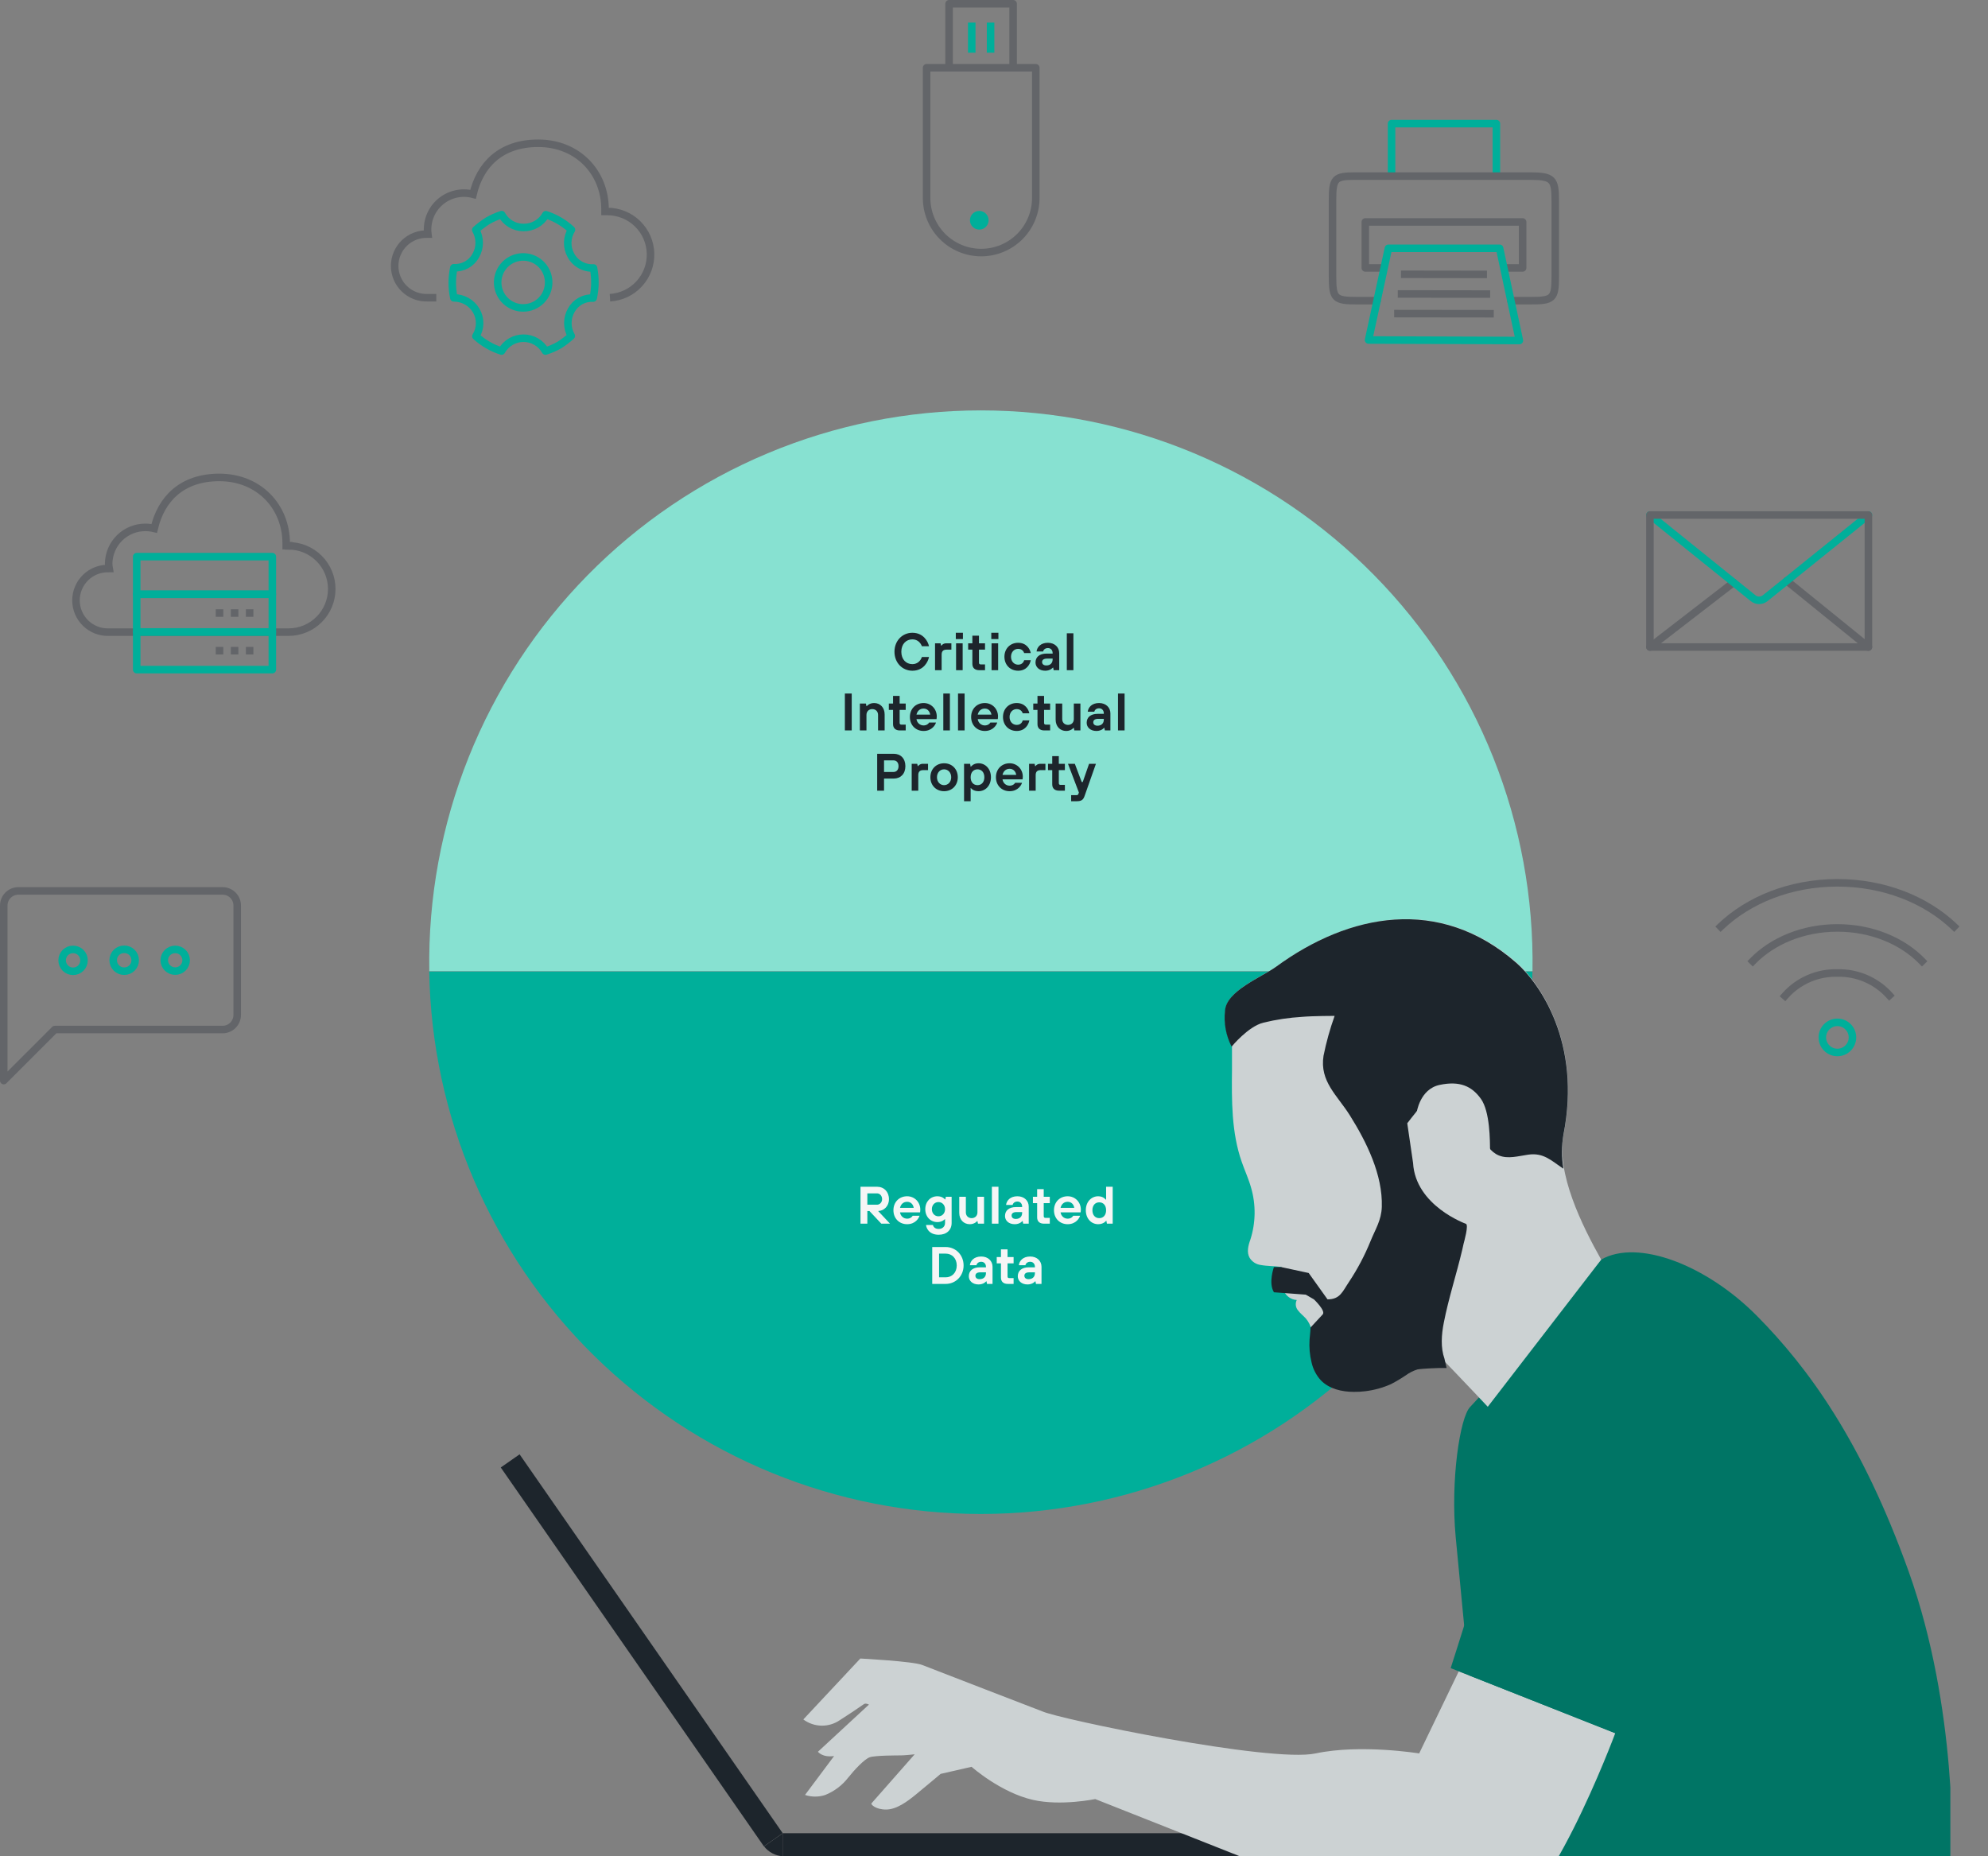 <svg width="528" height="493" viewBox="0 0 528 493" fill="none" xmlns="http://www.w3.org/2000/svg">
<rect x="0" y="0" width="528" height="493" fill="#808080" stroke="none"/>
<path d="M407 258C406.365 296.435 390.651 333.081 363.246 360.037C335.841 386.993 298.94 402.099 260.5 402.099C222.06 402.099 185.159 386.993 157.754 360.037C130.349 333.081 114.635 296.435 114 258H407Z" fill="#00AF9A"/>
<path d="M114.02 257.941C113.699 238.498 117.251 219.187 124.469 201.131C131.687 183.075 142.427 166.637 156.062 152.774C169.698 138.911 185.957 127.901 203.891 120.386C221.824 112.871 241.075 109 260.52 109C279.965 109 299.216 112.871 317.149 120.386C335.083 127.901 351.342 138.911 364.978 152.774C378.613 166.637 389.353 183.075 396.571 201.131C403.789 219.187 407.341 238.498 407.02 257.941H114.02Z" fill="#87E1D1"/>
<path d="M228.542 325H230.362V321.64H230.922L234.072 325H236.382L233.232 321.64C234.772 321.57 236.102 320.38 236.102 318.49C236.102 316.53 234.772 315.2 233.022 315.2H228.542V325ZM230.362 319.96V316.95H232.952C233.652 316.95 234.282 317.58 234.282 318.49C234.282 319.33 233.652 319.96 232.952 319.96H230.362ZM240.929 325.14C243.169 325.14 244.079 323.46 244.219 322.9H242.399C242.259 323.18 241.769 323.67 240.929 323.67C239.949 323.67 239.179 322.97 239.039 321.99H244.359C244.359 321.99 244.429 321.71 244.429 321.29C244.429 319.26 242.889 317.72 240.929 317.72C238.829 317.72 237.289 319.26 237.289 321.43C237.289 323.6 238.829 325.14 240.929 325.14ZM239.039 320.8C239.249 319.89 239.879 319.19 240.929 319.19C241.909 319.19 242.539 319.89 242.679 320.8H239.039ZM249.317 327.94C251.417 327.94 252.747 326.68 252.747 324.804V317.86H251.207L251.067 318.56H250.997C250.997 318.56 250.367 317.72 248.967 317.72C247.147 317.72 245.747 319.12 245.747 321.15C245.747 323.18 247.147 324.58 248.967 324.58C250.297 324.58 250.927 323.81 250.927 323.81H250.997V324.79C250.997 325.77 250.297 326.4 249.317 326.4C248.197 326.4 247.847 325.7 247.777 325.35H245.957C245.957 325.84 246.517 327.94 249.317 327.94ZM249.247 323.04C248.267 323.04 247.497 322.27 247.497 321.15C247.497 320.03 248.267 319.26 249.247 319.26C250.227 319.26 250.997 320.03 250.997 321.15C250.997 322.27 250.227 323.04 249.247 323.04ZM257.573 325.14C258.903 325.14 259.533 324.3 259.533 324.3H259.603L259.743 325H261.353V317.86H259.603V321.99C259.603 322.9 258.973 323.53 258.063 323.53C257.153 323.53 256.523 322.9 256.523 321.99V317.86H254.773V322.13C254.773 323.95 255.963 325.14 257.573 325.14ZM263.438 325H265.188V315.2H263.438V325ZM269.513 325.14C270.913 325.14 271.543 324.3 271.543 324.3H271.613L271.753 325H273.223V320.45C273.223 318.91 272.033 317.72 270.213 317.72C268.323 317.72 267.343 318.84 267.203 320.03H268.953C269.023 319.61 269.443 319.12 270.213 319.12C270.983 319.12 271.473 319.68 271.473 320.45V320.59H269.863C267.903 320.59 266.923 321.57 266.923 322.97C266.923 324.16 267.903 325.14 269.513 325.14ZM269.793 323.74C269.093 323.74 268.673 323.39 268.673 322.83C268.673 322.27 269.093 321.92 270.003 321.92H271.473V322.13C271.473 323.11 270.843 323.74 269.793 323.74ZM277.277 325H278.817V323.46H277.697C277.347 323.46 277.207 323.32 277.207 322.97V319.54H278.817V317.86H277.207V315.83H275.457V317.86H274.337V319.54H275.457V323.32C275.457 324.37 276.087 325 277.277 325ZM283.569 325.14C285.809 325.14 286.719 323.46 286.859 322.9H285.039C284.899 323.18 284.409 323.67 283.569 323.67C282.589 323.67 281.819 322.97 281.679 321.99H286.999C286.999 321.99 287.069 321.71 287.069 321.29C287.069 319.26 285.529 317.72 283.569 317.72C281.469 317.72 279.929 319.26 279.929 321.43C279.929 323.6 281.469 325.14 283.569 325.14ZM281.679 320.8C281.889 319.89 282.519 319.19 283.569 319.19C284.549 319.19 285.179 319.89 285.319 320.8H281.679ZM291.676 325.14C293.146 325.14 293.776 324.23 293.776 324.23H293.846L293.986 325H295.526V315.2H293.776V318.63H293.706C293.706 318.63 293.076 317.72 291.676 317.72C289.856 317.72 288.386 319.19 288.386 321.43C288.386 323.67 289.856 325.14 291.676 325.14ZM291.956 323.53C290.906 323.53 290.136 322.76 290.136 321.43C290.136 320.1 290.906 319.33 291.956 319.33C293.006 319.33 293.776 320.1 293.776 321.43C293.776 322.76 293.006 323.53 291.956 323.53ZM247.595 341H251.165C253.825 341 255.925 338.9 255.925 336.1C255.925 333.3 253.825 331.2 251.165 331.2H247.595V341ZM249.415 339.25V332.95H251.165C252.845 332.95 254.105 334.21 254.105 336.1C254.105 337.99 252.845 339.25 251.165 339.25H249.415ZM259.903 341.14C261.303 341.14 261.933 340.3 261.933 340.3H262.003L262.143 341H263.613V336.45C263.613 334.91 262.423 333.72 260.603 333.72C258.713 333.72 257.733 334.84 257.593 336.03H259.343C259.413 335.61 259.833 335.12 260.603 335.12C261.373 335.12 261.863 335.68 261.863 336.45V336.59H260.253C258.293 336.59 257.313 337.57 257.313 338.97C257.313 340.16 258.293 341.14 259.903 341.14ZM260.183 339.74C259.483 339.74 259.063 339.39 259.063 338.83C259.063 338.27 259.483 337.92 260.393 337.92H261.863V338.13C261.863 339.11 261.233 339.74 260.183 339.74ZM267.666 341H269.206V339.46H268.086C267.736 339.46 267.596 339.32 267.596 338.97V335.54H269.206V333.86H267.596V331.83H265.846V333.86H264.726V335.54H265.846V339.32C265.846 340.37 266.476 341 267.666 341ZM272.908 341.14C274.308 341.14 274.938 340.3 274.938 340.3H275.008L275.148 341H276.618V336.45C276.618 334.91 275.428 333.72 273.608 333.72C271.718 333.72 270.738 334.84 270.598 336.03H272.348C272.418 335.61 272.838 335.12 273.608 335.12C274.378 335.12 274.868 335.68 274.868 336.45V336.59H273.258C271.298 336.59 270.318 337.57 270.318 338.97C270.318 340.16 271.298 341.14 272.908 341.14ZM273.188 339.74C272.488 339.74 272.068 339.39 272.068 338.83C272.068 338.27 272.488 337.92 273.398 337.92H274.868V338.13C274.868 339.11 274.238 339.74 273.188 339.74Z" fill="#F5F6F6"/>
<path d="M242.326 178.14C245.406 178.14 246.526 175.62 246.736 174.5H244.846C244.566 175.34 243.796 176.39 242.326 176.39C240.646 176.39 239.386 175.13 239.386 173.1C239.386 171.07 240.646 169.81 242.326 169.81C243.796 169.81 244.566 170.86 244.846 171.63H246.736C246.456 170.3 245.196 168.06 242.326 168.06C239.666 168.06 237.566 170.16 237.566 173.1C237.566 176.04 239.666 178.14 242.326 178.14ZM248.341 178H250.091V173.87C250.091 172.96 250.511 172.54 251.421 172.54H252.681V170.86H251.281C250.441 170.86 250.021 171.49 250.021 171.49H249.951L249.811 170.86H248.341V178ZM253.927 178H255.677V170.86H253.927V178ZM253.857 169.74H255.747V168.06H253.857V169.74ZM260.076 178H261.616V176.46H260.496C260.146 176.46 260.006 176.32 260.006 175.97V172.54H261.616V170.86H260.006V168.83H258.256V170.86H257.136V172.54H258.256V176.32C258.256 177.37 258.886 178 260.076 178ZM263.351 178H265.101V170.86H263.351V178ZM263.281 169.74H265.171V168.06H263.281V169.74ZM270.409 178.14C272.649 178.14 273.559 176.46 273.769 175.34H272.019C271.879 175.83 271.459 176.53 270.409 176.53C269.359 176.53 268.519 175.69 268.519 174.43C268.519 173.17 269.359 172.33 270.409 172.33C271.459 172.33 271.879 173.03 272.019 173.45H273.769C273.559 172.4 272.649 170.72 270.409 170.72C268.309 170.72 266.769 172.26 266.769 174.43C266.769 176.6 268.309 178.14 270.409 178.14ZM277.612 178.14C279.012 178.14 279.642 177.3 279.642 177.3H279.712L279.852 178H281.322V173.45C281.322 171.91 280.132 170.72 278.312 170.72C276.422 170.72 275.442 171.84 275.302 173.03H277.052C277.122 172.61 277.542 172.12 278.312 172.12C279.082 172.12 279.572 172.68 279.572 173.45V173.59H277.962C276.002 173.59 275.022 174.57 275.022 175.97C275.022 177.16 276.002 178.14 277.612 178.14ZM277.892 176.74C277.192 176.74 276.772 176.39 276.772 175.83C276.772 175.27 277.192 174.92 278.102 174.92H279.572V175.13C279.572 176.11 278.942 176.74 277.892 176.74ZM283.339 178H285.089V168.2H283.339V178ZM224.392 194H226.212V184.2H224.392V194ZM228.376 194H230.126V189.87C230.126 188.96 230.756 188.33 231.666 188.33C232.576 188.33 233.206 188.96 233.206 189.87V194H234.956V189.73C234.956 187.91 233.766 186.72 232.156 186.72C230.826 186.72 230.196 187.56 230.196 187.56H230.126L229.986 186.86H228.376V194ZM239.009 194H240.549V192.46H239.429C239.079 192.46 238.939 192.32 238.939 191.97V188.54H240.549V186.86H238.939V184.83H237.189V186.86H236.069V188.54H237.189V192.32C237.189 193.37 237.819 194 239.009 194ZM245.301 194.14C247.541 194.14 248.451 192.46 248.591 191.9H246.771C246.631 192.18 246.141 192.67 245.301 192.67C244.321 192.67 243.551 191.97 243.411 190.99H248.731C248.731 190.99 248.801 190.71 248.801 190.29C248.801 188.26 247.261 186.72 245.301 186.72C243.201 186.72 241.661 188.26 241.661 190.43C241.661 192.6 243.201 194.14 245.301 194.14ZM243.411 189.8C243.621 188.89 244.251 188.19 245.301 188.19C246.281 188.19 246.911 188.89 247.051 189.8H243.411ZM250.538 194H252.288V184.2H250.538V194ZM254.443 194H256.193V184.2H254.443V194ZM261.569 194.14C263.809 194.14 264.719 192.46 264.859 191.9H263.039C262.899 192.18 262.409 192.67 261.569 192.67C260.589 192.67 259.819 191.97 259.679 190.99H264.999C264.999 190.99 265.069 190.71 265.069 190.29C265.069 188.26 263.529 186.72 261.569 186.72C259.469 186.72 257.929 188.26 257.929 190.43C257.929 192.6 259.469 194.14 261.569 194.14ZM259.679 189.8C259.889 188.89 260.519 188.19 261.569 188.19C262.549 188.19 263.179 188.89 263.319 189.8H259.679ZM270.026 194.14C272.266 194.14 273.176 192.46 273.386 191.34H271.636C271.496 191.83 271.076 192.53 270.026 192.53C268.976 192.53 268.136 191.69 268.136 190.43C268.136 189.17 268.976 188.33 270.026 188.33C271.076 188.33 271.496 189.03 271.636 189.45H273.386C273.176 188.4 272.266 186.72 270.026 186.72C267.926 186.72 266.386 188.26 266.386 190.43C266.386 192.6 267.926 194.14 270.026 194.14ZM277.369 194H278.909V192.46H277.789C277.439 192.46 277.299 192.32 277.299 191.97V188.54H278.909V186.86H277.299V184.83H275.549V186.86H274.429V188.54H275.549V192.32C275.549 193.37 276.179 194 277.369 194ZM283.171 194.14C284.501 194.14 285.131 193.3 285.131 193.3H285.201L285.341 194H286.951V186.86H285.201V190.99C285.201 191.9 284.571 192.53 283.661 192.53C282.751 192.53 282.121 191.9 282.121 190.99V186.86H280.371V191.13C280.371 192.95 281.561 194.14 283.171 194.14ZM291.205 194.14C292.605 194.14 293.235 193.3 293.235 193.3H293.305L293.445 194H294.915V189.45C294.915 187.91 293.725 186.72 291.905 186.72C290.015 186.72 289.035 187.84 288.895 189.03H290.645C290.715 188.61 291.135 188.12 291.905 188.12C292.675 188.12 293.165 188.68 293.165 189.45V189.59H291.555C289.595 189.59 288.615 190.57 288.615 191.97C288.615 193.16 289.595 194.14 291.205 194.14ZM291.485 192.74C290.785 192.74 290.365 192.39 290.365 191.83C290.365 191.27 290.785 190.92 291.695 190.92H293.165V191.13C293.165 192.11 292.535 192.74 291.485 192.74ZM296.933 194H298.683V184.2H296.933V194ZM232.975 210H234.795V206.78H237.385C239.205 206.78 240.465 205.52 240.465 203.49C240.465 201.46 239.205 200.2 237.385 200.2H232.975V210ZM234.795 205.03V201.95H237.315C238.085 201.95 238.645 202.51 238.645 203.49C238.645 204.47 238.085 205.03 237.315 205.03H234.795ZM242.14 210H243.89V205.87C243.89 204.96 244.31 204.54 245.22 204.54H246.48V202.86H245.08C244.24 202.86 243.82 203.49 243.82 203.49H243.75L243.61 202.86H242.14V210ZM250.744 210.14C252.844 210.14 254.384 208.6 254.384 206.43C254.384 204.26 252.844 202.72 250.744 202.72C248.644 202.72 247.104 204.26 247.104 206.43C247.104 208.6 248.644 210.14 250.744 210.14ZM250.744 208.53C249.694 208.53 248.854 207.69 248.854 206.43C248.854 205.17 249.694 204.33 250.744 204.33C251.794 204.33 252.634 205.17 252.634 206.43C252.634 207.69 251.794 208.53 250.744 208.53ZM256.048 212.8H257.798V209.3H257.868C257.868 209.3 258.428 210.14 259.898 210.14C261.718 210.14 263.188 208.67 263.188 206.43C263.188 204.19 261.718 202.72 259.898 202.72C258.498 202.72 257.868 203.63 257.868 203.63H257.798L257.658 202.86H256.048V212.8ZM259.618 208.53C258.568 208.53 257.798 207.76 257.798 206.43C257.798 205.1 258.568 204.33 259.618 204.33C260.668 204.33 261.438 205.1 261.438 206.43C261.438 207.76 260.668 208.53 259.618 208.53ZM268.152 210.14C270.392 210.14 271.302 208.46 271.442 207.9H269.622C269.482 208.18 268.992 208.67 268.152 208.67C267.172 208.67 266.402 207.97 266.262 206.99H271.582C271.582 206.99 271.652 206.71 271.652 206.29C271.652 204.26 270.112 202.72 268.152 202.72C266.052 202.72 264.512 204.26 264.512 206.43C264.512 208.6 266.052 210.14 268.152 210.14ZM266.262 205.8C266.472 204.89 267.102 204.19 268.152 204.19C269.132 204.19 269.762 204.89 269.902 205.8H266.262ZM273.319 210H275.069V205.87C275.069 204.96 275.489 204.54 276.399 204.54H277.659V202.86H276.259C275.419 202.86 274.999 203.49 274.999 203.49H274.929L274.789 202.86H273.319V210ZM281.286 210H282.826V208.46H281.706C281.356 208.46 281.216 208.32 281.216 207.97V204.54H282.826V202.86H281.216V200.83H279.466V202.86H278.346V204.54H279.466V208.32C279.466 209.37 280.096 210 281.286 210ZM284.491 212.8H285.961C287.291 212.8 287.711 212.38 288.061 211.4L291.071 202.86H289.251L287.571 207.69H287.291L285.471 202.86H283.651L286.549 210.49L286.423 210.84C286.353 211.05 286.241 211.19 285.891 211.19H284.491V212.8Z" fill="#1D252C"/>
<path d="M16.5 255.05C16.499 254.668 16.573 254.29 16.719 253.938C16.865 253.585 17.08 253.265 17.351 252.996C17.621 252.728 17.943 252.515 18.296 252.372C18.65 252.228 19.029 252.156 19.41 252.16C19.791 252.157 20.168 252.23 20.521 252.374C20.873 252.519 21.193 252.731 21.463 253C21.733 253.269 21.946 253.588 22.092 253.94C22.237 254.292 22.311 254.669 22.31 255.05C22.314 255.433 22.242 255.813 22.098 256.168C21.954 256.522 21.741 256.845 21.471 257.117C21.201 257.388 20.88 257.604 20.526 257.75C20.172 257.897 19.793 257.971 19.41 257.97V257.97C19.027 257.971 18.647 257.897 18.293 257.75C17.938 257.604 17.616 257.389 17.346 257.117C17.075 256.846 16.861 256.523 16.716 256.168C16.571 255.813 16.497 255.433 16.5 255.05Z" stroke="#00AF9A" stroke-width="2" stroke-miterlimit="10"/>
<path d="M30.06 255.05C30.054 254.663 30.127 254.28 30.273 253.921C30.419 253.563 30.636 253.238 30.91 252.966C31.184 252.693 31.511 252.479 31.87 252.335C32.229 252.192 32.613 252.122 33 252.13V252.13C33.381 252.126 33.759 252.198 34.112 252.342C34.465 252.485 34.786 252.698 35.056 252.967C35.326 253.236 35.539 253.556 35.684 253.909C35.829 254.261 35.903 254.639 35.9 255.02V255.02C35.904 255.403 35.832 255.783 35.688 256.138C35.544 256.492 35.33 256.815 35.061 257.087C34.791 257.358 34.47 257.574 34.116 257.72C33.762 257.867 33.383 257.941 33 257.94V257.94C32.617 257.945 32.236 257.875 31.88 257.732C31.524 257.589 31.2 257.377 30.927 257.108C30.654 256.84 30.436 256.519 30.287 256.166C30.138 255.813 30.061 255.433 30.06 255.05V255.05Z" stroke="#00AF9A" stroke-width="2" stroke-miterlimit="10"/>
<path d="M43.62 255.05C43.619 254.668 43.693 254.29 43.839 253.938C43.985 253.585 44.2 253.265 44.471 252.996C44.741 252.728 45.063 252.515 45.416 252.372C45.77 252.228 46.149 252.156 46.53 252.16C47.292 252.152 48.026 252.446 48.572 252.979C49.117 253.511 49.43 254.238 49.44 255V255C49.443 255.383 49.369 255.764 49.224 256.118C49.079 256.473 48.865 256.796 48.594 257.067C48.324 257.339 48.002 257.554 47.648 257.7C47.293 257.847 46.913 257.921 46.53 257.92C45.764 257.923 45.029 257.623 44.484 257.085C43.938 256.547 43.628 255.816 43.62 255.05V255.05Z" stroke="#00AF9A" stroke-width="2" stroke-miterlimit="10"/>
<path d="M63 269.57C62.997 270.597 62.587 271.582 61.86 272.307C61.133 273.033 60.147 273.44 59.12 273.44H14.56L1 287V240.5C1 239.471 1.409 238.484 2.136 237.756C2.864 237.029 3.851 236.62 4.88 236.62H59.12C59.63 236.62 60.136 236.721 60.607 236.916C61.078 237.112 61.507 237.399 61.867 237.76C62.227 238.121 62.513 238.55 62.708 239.022C62.902 239.494 63.001 240 63 240.51V269.57Z" stroke="#636569" stroke-width="2" stroke-linejoin="round"/>
<path d="M76.65 144.93C76.43 144.93 76.22 144.93 76.01 144.93C76.01 144.72 76.01 144.51 76.01 144.29C76.01 134.63 68.85 126.8 58.25 126.8C48.25 126.8 42.78 132.59 40.96 140.35C40.203 140.17 39.428 140.076 38.65 140.07C37.373 140.061 36.108 140.303 34.925 140.783C33.742 141.263 32.665 141.971 31.756 142.867C30.847 143.763 30.123 144.83 29.627 146.006C29.13 147.181 28.869 148.444 28.86 149.72C28.878 150.149 28.924 150.577 29 151H28.92C27.786 150.961 26.657 151.151 25.598 151.557C24.539 151.964 23.573 152.58 22.758 153.368C21.942 154.156 21.294 155.1 20.851 156.144C20.407 157.188 20.179 158.311 20.179 159.445C20.179 160.579 20.407 161.702 20.851 162.746C21.294 163.79 21.942 164.734 22.758 165.522C23.573 166.31 24.539 166.926 25.598 167.333C26.657 167.739 27.786 167.929 28.92 167.89H76.65C79.689 167.89 82.604 166.683 84.753 164.533C86.903 162.384 88.11 159.469 88.11 156.43C88.11 153.391 86.903 150.476 84.753 148.327C82.604 146.177 79.689 144.97 76.65 144.97V144.93Z" stroke="#636569" stroke-width="2" stroke-miterlimit="10"/>
<path d="M72.33 157.84H36.31V167.84H72.33V157.84Z" stroke="#00AF9A" stroke-width="2" stroke-linejoin="round"/>
<path d="M72.33 147.84H36.31V157.84H72.33V147.84Z" stroke="#00AF9A" stroke-width="2" stroke-linejoin="round"/>
<path d="M72.33 167.85H36.31V177.85H72.33V167.85Z" stroke="#00AF9A" stroke-width="2" stroke-linejoin="round"/>
<path d="M67.3 161.82H65.3V163.82H67.3V161.82Z" fill="#636569"/>
<path d="M63.31 161.82H61.31V163.82H63.31V161.82Z" fill="#636569"/>
<path d="M59.31 161.82H57.31V163.82H59.31V161.82Z" fill="#636569"/>
<path d="M67.3 171.82H65.3V173.82H67.3V171.82Z" fill="#636569"/>
<path d="M63.31 171.82H61.31V173.82H63.31V171.82Z" fill="#636569"/>
<path d="M59.31 171.82H57.31V173.82H59.31V171.82Z" fill="#636569"/>
<path d="M162 79.07C164.975 78.894 167.764 77.566 169.777 75.368C171.789 73.169 172.866 70.274 172.778 67.295C172.691 64.316 171.447 61.488 169.31 59.411C167.172 57.334 164.31 56.172 161.33 56.17C161.11 56.17 160.9 56.17 160.69 56.17C160.69 55.96 160.69 55.75 160.69 55.54C160.69 45.88 153.53 38.05 142.93 38.05C132.93 38.05 127.46 43.84 125.64 51.6C124.111 51.202 122.509 51.186 120.972 51.552C119.436 51.918 118.013 52.656 116.828 53.701C115.643 54.745 114.733 56.065 114.177 57.543C113.621 59.021 113.437 60.614 113.64 62.18H113.56C112.427 62.141 111.297 62.331 110.238 62.737C109.179 63.144 108.214 63.76 107.398 64.548C106.582 65.336 105.934 66.28 105.491 67.324C105.048 68.368 104.819 69.491 104.819 70.625C104.819 71.759 105.048 72.882 105.491 73.926C105.934 74.97 106.582 75.914 107.398 76.702C108.214 77.49 109.179 78.106 110.238 78.513C111.297 78.919 112.427 79.109 113.56 79.07H115.88" stroke="#636569" stroke-width="2" stroke-miterlimit="10"/>
<path d="M151.61 67.78C151.038 66.739 150.753 65.565 150.783 64.377C150.813 63.19 151.157 62.031 151.78 61.02C149.829 59.205 147.505 57.84 144.97 57.02C144.375 58.08 143.501 58.956 142.443 59.556C141.386 60.155 140.185 60.454 138.97 60.42C137.797 60.413 136.647 60.092 135.639 59.49C134.632 58.889 133.803 58.029 133.24 57C131.93 57.423 130.669 57.986 129.48 58.68C128.375 59.384 127.331 60.18 126.36 61.06C126.957 62.099 127.272 63.276 127.272 64.475C127.272 65.674 126.957 66.851 126.36 67.89C125.794 68.922 124.947 69.773 123.916 70.343C122.886 70.913 121.715 71.179 120.54 71.11C119.978 73.747 119.978 76.473 120.54 79.11C121.737 79.107 122.915 79.416 123.957 80.007C124.998 80.598 125.868 81.451 126.48 82.48C127.089 83.516 127.403 84.7 127.388 85.903C127.372 87.105 127.027 88.28 126.39 89.3C128.35 91.094 130.677 92.438 133.21 93.24C133.79 92.203 134.636 91.34 135.661 90.739C136.685 90.138 137.852 89.821 139.04 89.821C140.228 89.821 141.394 90.138 142.419 90.739C143.444 91.34 144.29 92.203 144.87 93.24C146.173 92.837 147.428 92.29 148.61 91.61C149.715 90.903 150.759 90.103 151.73 89.22C151.132 88.181 150.818 87.004 150.818 85.805C150.818 84.606 151.132 83.429 151.73 82.39C152.296 81.36 153.142 80.511 154.17 79.941C155.198 79.371 156.366 79.104 157.54 79.17C158.127 76.539 158.157 73.814 157.63 71.17C156.408 71.239 155.191 70.956 154.124 70.356C153.057 69.755 152.185 68.861 151.61 67.78V67.78ZM139 81.78C137.659 81.79 136.346 81.401 135.226 80.664C134.107 79.927 133.231 78.874 132.711 77.638C132.19 76.402 132.049 75.04 132.303 73.724C132.558 72.408 133.198 71.197 134.142 70.244C135.085 69.292 136.291 68.642 137.605 68.375C138.918 68.109 140.282 68.239 141.522 68.748C142.762 69.257 143.823 70.123 144.571 71.236C145.318 72.349 145.718 73.659 145.72 75C145.724 75.886 145.553 76.765 145.218 77.585C144.882 78.406 144.388 79.152 143.764 79.782C143.14 80.411 142.398 80.912 141.581 81.255C140.763 81.598 139.886 81.776 139 81.78V81.78Z" stroke="#00AF9A" stroke-width="2" stroke-linecap="round" stroke-linejoin="round"/>
<path d="M369.59 46.77V32.84H397.43V46.77" stroke="#00AF9A" stroke-width="2" stroke-linejoin="round"/>
<path d="M367.46 71.16H362.62V58.95H404.4V71.16H399.59" stroke="#636569" stroke-width="2" stroke-linejoin="round"/>
<path d="M365.76 79.86H360.36C354.49 79.86 353.91 79.29 353.91 73.43V53.21C353.91 47.36 354.49 46.77 359.91 46.77H406.21C412.49 46.77 413.07 47.57 413.07 53.43V73.43C413.07 79.29 412.49 79.86 406.61 79.86H401.27" stroke="#636569" stroke-width="2" stroke-linecap="round" stroke-linejoin="round"/>
<path d="M373.09 72.85L393.93 72.88" stroke="#636569" stroke-width="2" stroke-linecap="square" stroke-linejoin="round"/>
<path d="M372.24 78.07L394.78 78.1" stroke="#636569" stroke-width="2" stroke-linecap="square" stroke-linejoin="round"/>
<path d="M371.28 83.29L395.74 83.32" stroke="#636569" stroke-width="2" stroke-linecap="square" stroke-linejoin="round"/>
<path d="M403.54 90.44L363.48 90.3L368.75 65.95H398.29L403.54 90.44Z" stroke="#00AF9A" stroke-width="2" stroke-linecap="round" stroke-linejoin="round"/>
<path d="M269.08 18V1H252.07V18.04" stroke="#636569" stroke-width="2" stroke-linejoin="round"/>
<path d="M246.1 18V52.58C246.1 56.426 247.628 60.114 250.347 62.833C253.066 65.552 256.754 67.08 260.6 67.08C264.446 67.08 268.134 65.552 270.853 62.833C273.572 60.114 275.1 56.426 275.1 52.58V18H246.1Z" stroke="#636569" stroke-width="2" stroke-linecap="round" stroke-linejoin="round"/>
<path d="M260.09 60.98C261.46 60.98 262.57 59.87 262.57 58.5C262.57 57.13 261.46 56.02 260.09 56.02C258.72 56.02 257.61 57.13 257.61 58.5C257.61 59.87 258.72 60.98 260.09 60.98Z" fill="#00AF9A"/>
<path d="M258.09 7V13" stroke="#00AF9A" stroke-width="2" stroke-linecap="square" stroke-linejoin="round"/>
<path d="M263.09 7V13" stroke="#00AF9A" stroke-width="2" stroke-linecap="square" stroke-linejoin="round"/>
<path d="M460.43 154.7L438.21 171.85" stroke="#636569" stroke-width="2" stroke-linecap="round" stroke-linejoin="round"/>
<path d="M474.54 154.26L496.24 171.85" stroke="#636569" stroke-width="2" stroke-linecap="round" stroke-linejoin="round"/>
<path d="M438.21 136.79L465.62 158.88C466.072 159.245 466.635 159.443 467.215 159.443C467.795 159.443 468.358 159.245 468.81 158.88L496.24 136.79" stroke="#00AF9A" stroke-width="2" stroke-linecap="round" stroke-linejoin="round"/>
<path d="M496.24 136.79H438.21V171.85H496.24V136.79Z" stroke="#636569" stroke-width="2" stroke-linecap="round" stroke-linejoin="round"/>
<path d="M457 246.1C464.45 239 475.57 234.47 488 234.47C500.43 234.47 511.55 239 519 246.1" stroke="#636569" stroke-width="2" stroke-linecap="square" stroke-linejoin="round"/>
<path d="M465.51 255.28C470.76 249.9 478.89 246.45 488 246.45C497.11 246.45 505.24 249.9 510.48 255.28" stroke="#636569" stroke-width="2" stroke-linecap="square" stroke-linejoin="round"/>
<path d="M474.08 264.5C475.813 262.529 477.959 260.963 480.364 259.912C482.769 258.862 485.376 258.352 488 258.42C490.594 258.356 493.171 258.854 495.555 259.879C497.939 260.905 500.072 262.433 501.81 264.36" stroke="#636569" stroke-width="2" stroke-linecap="square" stroke-linejoin="round"/>
<path d="M488 279.53C490.209 279.53 492 277.739 492 275.53C492 273.321 490.209 271.53 488 271.53C485.791 271.53 484 273.321 484 275.53C484 277.739 485.791 279.53 488 279.53Z" stroke="#00AF9A" stroke-width="2" stroke-linecap="round" stroke-linejoin="round"/>
<g clip-path="url(#clip0)">
<path d="M329.48 486.891H207.89V493.011H329.48V486.891Z" fill="#1D252C"/>
<path d="M138 386.261L133 389.751L202.88 490.371L207.88 486.881L138 386.261Z" fill="#1D252C"/>
<path d="M202.92 490.381C203.52 491.149 204.276 491.78 205.14 492.231C206.002 492.684 206.949 492.949 207.92 493.011V486.891L202.92 490.381Z" fill="#1D252C"/>
<path d="M375.31 493.011H518.4C518.4 493.011 520.02 453.941 506.92 417.351C494.49 382.641 480.15 363.171 466.7 349.561C453.25 335.951 434.95 328.931 425.22 334.561C425.22 334.561 393.22 370.941 390.49 373.641C387.76 376.341 385.22 393.151 386.62 408.201C388.92 432.541 392.5 468.841 392.5 468.841L375.31 493.011Z" fill="#007565"/>
<path d="M415.27 301.341C413.27 311.561 420.17 325.491 425.27 334.551L395.14 373.631C394.9 373.321 376.86 354.321 376.47 354.271C375.596 354.218 374.719 354.275 373.86 354.441C368.86 357.441 369.41 357.441 364.45 360.441C362.492 361.785 360.326 362.798 358.04 363.441C356.891 363.751 355.683 363.775 354.523 363.512C353.362 363.249 352.283 362.706 351.38 361.931C348.38 358.931 349.61 353.501 346.89 350.261C346.24 349.491 345.39 348.901 344.79 348.091C344.454 347.713 344.238 347.243 344.17 346.741C344.104 346.238 344.187 345.727 344.41 345.271C343.654 345.226 342.927 344.967 342.313 344.524C341.699 344.081 341.223 343.474 340.94 342.771C340.33 341.381 340.39 338.011 340.36 336.501C338.52 336.241 336.59 336.301 334.78 335.961C334.199 335.88 333.642 335.672 333.15 335.351C332.651 335.029 332.228 334.602 331.91 334.101C331.06 332.651 331.51 330.811 332.09 329.231C333.52 324.769 333.59 319.983 332.29 315.481C331.64 313.131 330.6 310.911 329.8 308.601C327.06 300.791 327.12 292.321 327.21 284.051V277.901C325.689 274.949 325.08 271.611 325.46 268.311C325.82 263.071 335.23 259.441 339.06 256.651C358.32 242.651 382.36 237.781 402.83 255.651C408.92 261.101 420.12 276.861 415.27 301.341Z" fill="#CCD2D3"/>
<path d="M362.59 369.501C361.595 369.625 360.593 369.681 359.59 369.671C356.41 369.671 353.03 368.891 350.82 366.611C349.581 365.255 348.722 363.596 348.33 361.801C347.851 359.84 347.675 357.816 347.81 355.801C347.88 354.741 348.06 353.651 348.06 352.591C348.06 352.591 350.41 350.041 351.3 349.101C352.19 348.161 348.97 345.101 348.97 345.101L346.8 343.851L341.19 343.431L338.35 343.221C336.81 340.731 338.35 336.521 338.35 336.521H340.25L347.58 338.101L352.58 345.101C355.97 345.101 356.58 342.981 358.32 340.411C360.568 337.02 362.471 333.412 364 329.641C365.31 326.421 366.87 324.131 367 320.561C367.27 312.011 362.95 303.301 358.52 296.241C355.18 290.901 350.45 287.241 351.52 280.411C352.244 276.811 353.23 273.268 354.47 269.811C354.47 269.811 348.85 269.811 345.79 270.071C342.348 270.28 338.932 270.792 335.58 271.601C331.49 272.601 327.11 277.981 327.11 277.981C325.589 275.029 324.98 271.691 325.36 268.391C325.72 263.151 335.13 259.521 338.96 256.731C358.22 242.661 382.26 237.821 402.73 255.731C408.85 261.091 420.09 276.861 415.24 301.341C414.72 304.339 414.72 307.404 415.24 310.401C412.04 308.311 410.04 306.071 405.87 306.671C403.27 307.041 400.53 307.881 398.09 306.881C395.88 305.981 394.48 303.761 393.71 301.501C392.94 299.241 392.66 296.841 391.85 294.591C391.3 292.655 390.01 291.014 388.26 290.021C381.77 287.021 377.09 294.141 373.76 298.331L375.3 308.871C375.94 320.241 389.3 325.021 389.3 325.021C390.18 325.221 388.82 329.901 388.73 330.291L388.37 331.901C386.85 338.381 384.74 344.751 383.47 351.271C382.83 354.481 382.6 357.941 383.64 360.861C383.73 361.261 383.81 361.651 383.89 361.981C384.07 362.781 384.21 363.331 384.21 363.331H382.21C382.21 363.331 377.9 363.451 376.47 363.711C375.376 364.05 374.345 364.567 373.42 365.241C372.135 366.113 370.799 366.908 369.42 367.621C367.249 368.584 364.947 369.217 362.59 369.501Z" fill="#1D252C"/>
<path d="M376.92 465.701C376.92 465.701 361.39 463.151 349.39 465.701C337.39 468.251 281.1 456.541 276.76 454.501C276.76 454.501 247.37 443.181 244.92 442.201C242.47 441.221 228.5 440.491 228.5 440.491L213.36 456.671C214.758 457.714 216.449 458.291 218.192 458.321C219.936 458.352 221.646 457.834 223.08 456.841C228.47 453.411 229.33 452.551 229.78 452.471C230.13 452.469 230.475 452.559 230.78 452.731L217.24 465.251C217.24 465.251 218.39 466.841 221.53 466.391L213.81 476.721C215.558 477.311 217.452 477.311 219.2 476.721C221.606 475.752 223.708 474.157 225.29 472.101C226.96 470.021 229.58 467.201 231.01 466.711C232.44 466.221 238.36 466.221 239.3 466.221C240.24 466.221 242.93 465.931 242.93 465.931L231.45 478.971C231.25 479.221 232.52 480.601 235.33 480.601C238.14 480.601 241.01 478.441 243.26 476.601C245.51 474.761 249.83 471.131 249.83 471.131L258.04 469.251C258.04 469.251 265.73 476.071 274.32 478.031C281.7 479.731 290.89 477.821 290.89 477.821L329.18 492.971C329.18 492.971 383.09 511.101 396.62 511.101C410.15 511.101 429 460.321 429 460.321L387.44 443.891L376.92 465.701Z" fill="#CCD2D3"/>
<path d="M434.84 462.631L385.29 443.041C385.29 443.041 395.65 411.041 400.49 392.191C405.33 373.341 411.12 357.401 422.23 352.571C433.34 347.741 457.51 357.401 461.86 382.041C466.21 406.681 434.84 462.631 434.84 462.631Z" fill="#007565"/>
<path d="M376.25 295.551C376.25 295.551 377.05 289.261 382.37 288.141C387.69 287.021 390.9 288.461 393.32 291.841C395.74 295.221 395.74 302.961 395.74 305.841C395.74 308.721 396.47 316.161 391.27 316.481L376.25 295.551Z" fill="#CCD2D3"/>
</g>
<defs>
<clipPath id="clip0">
<rect width="385" height="249" fill="white" transform="translate(133 244)"/>
</clipPath>
</defs>
</svg>
